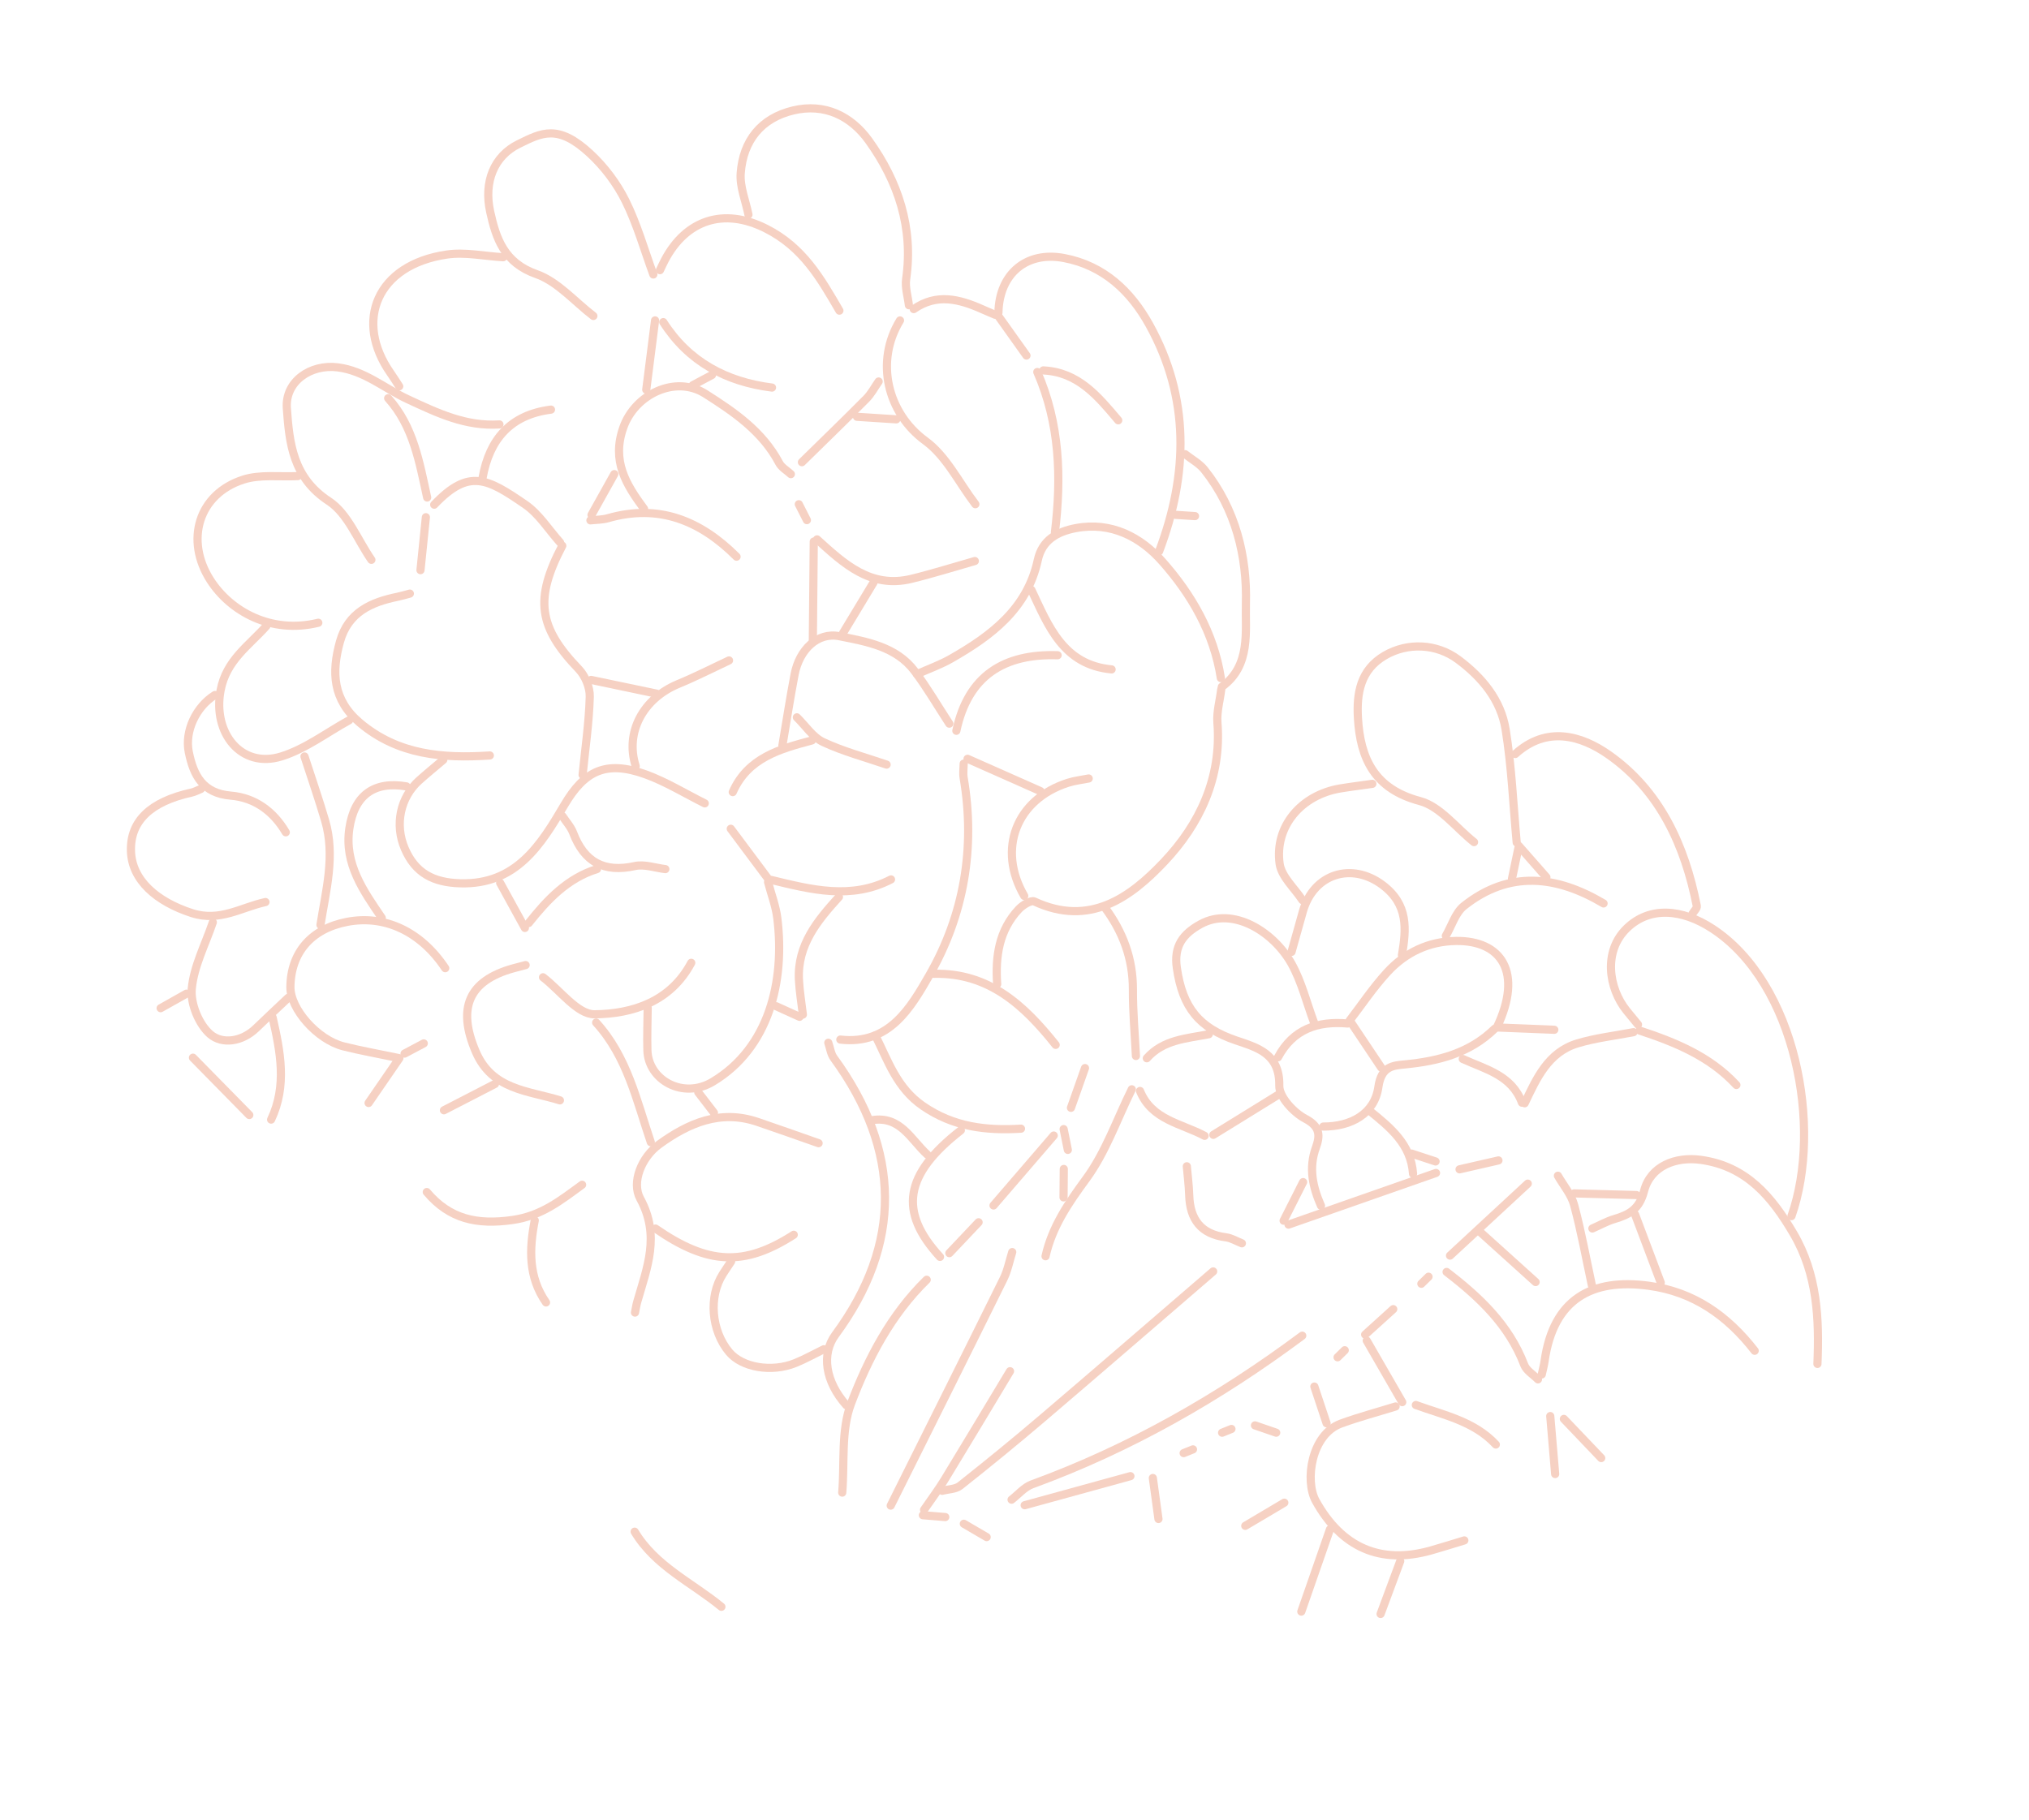 <?xml version="1.0" encoding="UTF-8"?> <svg xmlns="http://www.w3.org/2000/svg" width="497" height="446" viewBox="0 0 497 446" fill="none"><path d="M218.178 368.885C227.41 350.363 236.674 331.847 245.833 313.287C246.83 311.263 247.258 308.947 247.944 306.766" stroke="#F6D1C3" stroke-width="2" stroke-linecap="round" stroke-linejoin="round"></path><path d="M400.135 252.885C395.527 253.774 390.813 254.298 386.348 255.653C379.202 257.832 376.377 264.204 373.472 270.307" stroke="#F6D1C3" stroke-width="2" stroke-linecap="round" stroke-linejoin="round"></path><path d="M85.517 176.472C80.004 179.497 74.787 183.512 68.895 185.336C59.083 188.376 52.069 179.598 54.023 169.184C55.421 161.745 60.935 158.228 65.236 153.391" stroke="#F6D1C3" stroke-width="2" stroke-linecap="round" stroke-linejoin="round"></path><path d="M370.36 215.26L371.9 207.908" stroke="#F6D1C3" stroke-width="2" stroke-linecap="round" stroke-linejoin="round"></path><path d="M371.512 206.43C370.656 197.179 370.282 187.869 368.799 178.715C367.641 171.509 363.022 165.947 357.176 161.595C351.857 157.628 344.773 157.38 339.245 160.586C333.195 164.094 332.277 169.892 332.626 175.933C333.209 185.883 336.683 193.3 347.803 196.261C352.762 197.575 356.673 202.85 361.065 206.325" stroke="#F6D1C3" stroke-width="2" stroke-linecap="round" stroke-linejoin="round"></path><path d="M277.23 266.882C273.59 274.251 270.842 282.277 266.059 288.812C261.682 294.778 257.722 300.557 256.103 307.789" stroke="#F6D1C3" stroke-width="2" stroke-linecap="round" stroke-linejoin="round"></path><path d="M247.404 335.952C242.061 344.832 236.738 353.727 231.344 362.573C229.808 365.091 228.016 367.465 226.349 369.899" stroke="#F6D1C3" stroke-width="2" stroke-linecap="round" stroke-linejoin="round"></path><path d="M198.887 181.404C191.036 183.504 183.2 185.641 179.486 194.072" stroke="#F6D1C3" stroke-width="2" stroke-linecap="round" stroke-linejoin="round"></path><path d="M190.116 246.526C192.03 247.397 193.935 248.255 195.848 249.125" stroke="#F6D1C3" stroke-width="2" stroke-linecap="round" stroke-linejoin="round"></path><path d="M172.63 196.827C167.787 194.415 163.124 191.524 158.066 189.697C148.341 186.204 143.136 188.904 138.229 197.233C132.5 206.971 126.464 216.805 112.732 216.413C106.072 216.219 101.71 213.862 99.153 207.919C96.634 202.065 98.024 195.381 102.653 191.22C104.584 189.494 106.6 187.855 108.579 186.174" stroke="#F6D1C3" stroke-width="2" stroke-linecap="round" stroke-linejoin="round"></path><path d="M109.061 237.211C103.078 228.214 94.225 224.056 84.932 225.876C76.249 227.573 71.216 233.39 71.134 241.815C71.076 247.175 77.706 254.727 84.132 256.36C88.32 257.421 92.585 258.166 97.83 259.265C95.178 263.119 92.735 266.685 90.284 270.237" stroke="#F6D1C3" stroke-width="2" stroke-linecap="round" stroke-linejoin="round"></path><path d="M176.707 393.673C169.466 387.723 160.522 383.729 155.457 375.268" stroke="#F6D1C3" stroke-width="2" stroke-linecap="round" stroke-linejoin="round"></path><path d="M414.597 223.834C414.956 223.211 415.732 222.514 415.627 221.977C412.701 207.138 406.62 193.745 394.04 184.911C387.27 180.159 378.833 177.784 371.169 184.733" stroke="#F6D1C3" stroke-width="2" stroke-linecap="round" stroke-linejoin="round"></path><path d="M205.836 254.701C217.856 256.098 223.129 246.791 227.649 238.942C236.144 224.148 238.95 207.704 236.045 190.578C235.857 189.451 236.038 188.263 236.053 187.098" stroke="#F6D1C3" stroke-width="2" stroke-linecap="round" stroke-linejoin="round"></path><path d="M244.257 241.128C243.787 234.352 244.686 227.931 249.564 222.746C250.506 221.752 252.536 220.482 253.35 220.859C266.906 227.171 276.885 219.893 285.14 211.166C293.85 201.961 299.263 190.565 298.206 177.08C298 174.402 298.806 171.65 299.137 168.925" stroke="#F6D1C3" stroke-width="2" stroke-linecap="round" stroke-linejoin="round"></path><path d="M232.528 177.299C229.709 172.986 227.119 168.514 224.028 164.407C219.504 158.396 212.239 157.206 205.634 155.878C200.193 154.784 195.783 159.266 194.647 165.179C193.531 170.993 192.635 176.853 191.643 182.681" stroke="#F6D1C3" stroke-width="2" stroke-linecap="round" stroke-linejoin="round"></path><path d="M299.286 168.269C306.475 163.098 304.998 154.621 305.181 147.959C305.512 136.322 302.664 124.718 295.033 115.112C293.801 113.56 291.895 112.542 290.304 111.28" stroke="#F6D1C3" stroke-width="2" stroke-linecap="round" stroke-linejoin="round"></path><path d="M374.225 289.995C367.874 295.868 361.533 301.744 355.18 307.628" stroke="#F6D1C3" stroke-width="2" stroke-linecap="round" stroke-linejoin="round"></path><path d="M102.996 139.691C103.434 135.362 103.881 131.045 104.319 126.716" stroke="#F6D1C3" stroke-width="2" stroke-linecap="round" stroke-linejoin="round"></path><path d="M349.915 312.801C349.325 313.376 348.746 313.953 348.156 314.528" stroke="#F6D1C3" stroke-width="2" stroke-linecap="round" stroke-linejoin="round"></path><path d="M160.033 67.252C157.817 61.21 156.063 54.932 153.212 49.191C151.092 44.933 148.03 40.855 144.537 37.626C136.691 30.357 132.729 32.482 127.02 35.294C121.017 38.251 118.463 44.531 120.065 51.865C121.523 58.516 123.522 64.387 131.405 67.162C136.61 68.998 140.738 73.895 145.349 77.415" stroke="#F6D1C3" stroke-width="2" stroke-linecap="round" stroke-linejoin="round"></path><path d="M241.681 376.595L236.089 373.326" stroke="#F6D1C3" stroke-width="2" stroke-linecap="round" stroke-linejoin="round"></path><path d="M106.359 123.65C114.898 114.662 119.394 117.254 128.627 123.587C132.023 125.914 134.369 129.75 137.2 132.909" stroke="#F6D1C3" stroke-width="2" stroke-linecap="round" stroke-linejoin="round"></path><path d="M358.302 259.454C363.896 262.001 370.307 263.436 372.802 270.167" stroke="#F6D1C3" stroke-width="2" stroke-linecap="round" stroke-linejoin="round"></path><path d="M341.273 320.749C338.983 322.823 336.68 324.906 334.389 326.981" stroke="#F6D1C3" stroke-width="2" stroke-linecap="round" stroke-linejoin="round"></path><path d="M367.043 284.309C363.866 285.04 360.689 285.771 357.514 286.492" stroke="#F6D1C3" stroke-width="2" stroke-linecap="round" stroke-linejoin="round"></path><path d="M318.985 327.245C298.598 342.433 276.741 354.906 252.798 363.667C250.914 364.349 249.438 366.147 247.783 367.427" stroke="#F6D1C3" stroke-width="2" stroke-linecap="round" stroke-linejoin="round"></path><path d="M329.394 330.813C328.803 331.388 328.224 331.965 327.634 332.54" stroke="#F6D1C3" stroke-width="2" stroke-linecap="round" stroke-linejoin="round"></path><path d="M351.749 287.38C339.708 291.603 327.658 295.812 315.616 300.035" stroke="#F6D1C3" stroke-width="2" stroke-linecap="round" stroke-linejoin="round"></path><path d="M301.641 350.103C300.877 350.413 300.116 350.711 299.352 351.021" stroke="#F6D1C3" stroke-width="2" stroke-linecap="round" stroke-linejoin="round"></path><path d="M201.8 330.573C199.465 331.71 197.193 332.987 194.79 333.96C188.997 336.297 181.779 335.048 178.626 331.294C174.215 326.051 173.527 317.695 177.063 312.136C177.715 311.104 178.419 310.095 179.092 309.068" stroke="#F6D1C3" stroke-width="2" stroke-linecap="round" stroke-linejoin="round"></path><path d="M297.166 311.504C283.261 323.469 269.405 335.478 255.444 347.384C248.791 353.057 242.019 358.59 235.166 364.015C234.068 364.884 232.263 364.861 230.795 365.252" stroke="#F6D1C3" stroke-width="2" stroke-linecap="round" stroke-linejoin="round"></path><path d="M292.22 355.104C291.456 355.413 290.695 355.712 289.931 356.021" stroke="#F6D1C3" stroke-width="2" stroke-linecap="round" stroke-linejoin="round"></path><path d="M276.894 361.662C268.264 364.034 259.621 366.415 250.992 368.787" stroke="#F6D1C3" stroke-width="2" stroke-linecap="round" stroke-linejoin="round"></path><path d="M231.542 371.685C229.719 371.532 227.882 371.388 226.058 371.235" stroke="#F6D1C3" stroke-width="2" stroke-linecap="round" stroke-linejoin="round"></path><path d="M205.498 219.752C200.24 225.545 195.28 231.504 195.697 240.01C195.84 242.88 196.33 245.732 196.66 248.585" stroke="#F6D1C3" stroke-width="2" stroke-linecap="round" stroke-linejoin="round"></path><path d="M438.818 297.956C446.451 276.293 439.939 240.909 419.448 227.519C411.963 222.629 404.058 222.037 398.496 227.423C392.677 233.053 393.994 242.126 398.45 247.642C399.37 248.774 400.303 249.897 401.225 251.018" stroke="#F6D1C3" stroke-width="2" stroke-linecap="round" stroke-linejoin="round"></path><path d="M169.322 235.891C164.27 245.404 154.955 248.422 145.636 248.508C141.459 248.549 137.221 242.644 133.014 239.437" stroke="#F6D1C3" stroke-width="2" stroke-linecap="round" stroke-linejoin="round"></path><path d="M283.933 135.064C291.056 116.215 291.484 97.508 281.516 79.543C277.002 71.404 270.405 65.062 260.621 63.217C251.455 61.479 244.757 67.04 244.564 76.597" stroke="#F6D1C3" stroke-width="2" stroke-linecap="round" stroke-linejoin="round"></path><path d="M244.423 77.267C246.759 80.551 249.097 83.825 251.432 87.109" stroke="#F6D1C3" stroke-width="2" stroke-linecap="round" stroke-linejoin="round"></path><path d="M129.511 226.149C134.054 220.435 138.968 215.188 146.235 212.92" stroke="#F6D1C3" stroke-width="2" stroke-linecap="round" stroke-linejoin="round"></path><path d="M255.547 90.754C264.112 91.152 268.975 97.131 273.912 102.977" stroke="#F6D1C3" stroke-width="2" stroke-linecap="round" stroke-linejoin="round"></path><path d="M380.727 252.299C376.174 252.112 371.628 251.939 366.655 251.732C373.134 238.143 367.689 230.404 356.688 230.538C349.97 230.619 344.266 233.352 339.815 238.192C336.313 242.005 333.419 246.358 330.602 250.017C333.499 254.336 335.915 257.946 338.32 261.554" stroke="#F6D1C3" stroke-width="2" stroke-linecap="round" stroke-linejoin="round"></path><path d="M445.178 334.166C445.645 323.085 445.148 312.18 439.316 302.241C434.058 293.281 427.844 285.713 416.588 284.167C410.398 283.317 404.273 285.709 402.711 291.796C401.55 296.295 399.069 297.585 395.44 298.668C393.584 299.218 391.842 300.205 390.052 300.986" stroke="#F6D1C3" stroke-width="2" stroke-linecap="round" stroke-linejoin="round"></path><path d="M72.948 116.647C68.481 116.868 63.723 116.18 59.608 117.505C48.619 121.02 45.235 132.361 51.54 142.17C56.378 149.69 66.309 155.425 77.971 152.578" stroke="#F6D1C3" stroke-width="2" stroke-linecap="round" stroke-linejoin="round"></path><path d="M123.247 63.023C118.652 62.759 113.946 61.715 109.481 62.36C92.196 64.877 86.75 78.728 95.669 91.422C96.412 92.471 97.085 93.574 97.788 94.65" stroke="#F6D1C3" stroke-width="2" stroke-linecap="round" stroke-linejoin="round"></path><path d="M158.652 246.907C158.622 250.383 158.476 253.869 158.582 257.35C158.786 264.575 167.257 269.408 174.548 265.061C188.404 256.774 192.301 240.421 190.405 224.985C190.037 221.987 188.907 219.07 188.138 216.125" stroke="#F6D1C3" stroke-width="2" stroke-linecap="round" stroke-linejoin="round"></path><path d="M78.5 226.613C79.829 218.141 82.176 209.676 79.642 201.058C78.09 195.784 76.284 190.572 74.587 185.337" stroke="#F6D1C3" stroke-width="2" stroke-linecap="round" stroke-linejoin="round"></path><path d="M265.767 261.684C264.618 264.925 263.477 268.179 262.328 271.421" stroke="#F6D1C3" stroke-width="2" stroke-linecap="round" stroke-linejoin="round"></path><path d="M222.631 74.783C222.383 72.635 221.667 70.423 221.961 68.366C223.761 55.731 220.01 44.499 212.832 34.484C208.497 28.444 202.027 25.21 194.297 27.06C186.4 28.944 182.031 34.488 181.435 42.416C181.184 45.742 182.647 49.199 183.333 52.595" stroke="#F6D1C3" stroke-width="2" stroke-linecap="round" stroke-linejoin="round"></path><path d="M258.109 278.211C253.189 283.926 248.271 289.63 243.361 295.347" stroke="#F6D1C3" stroke-width="2" stroke-linecap="round" stroke-linejoin="round"></path><path d="M239.705 299.46C237.32 301.985 234.925 304.506 232.54 307.03" stroke="#F6D1C3" stroke-width="2" stroke-linecap="round" stroke-linejoin="round"></path><path d="M226.994 313.542C218.251 322.087 212.646 332.813 208.457 343.893C205.962 350.495 206.907 358.39 206.304 365.697" stroke="#F6D1C3" stroke-width="2" stroke-linecap="round" stroke-linejoin="round"></path><path d="M65.026 221.006C59.097 222.294 53.858 225.927 47.003 223.711C38.368 220.916 32.3 215.658 32.078 208.522C31.851 201.189 36.842 196.394 46.939 194.18C47.732 194.003 48.461 193.583 49.222 193.285" stroke="#F6D1C3" stroke-width="2" stroke-linecap="round" stroke-linejoin="round"></path><path d="M194.427 302.523C182.291 310.311 173.463 309.916 160.566 301.004" stroke="#F6D1C3" stroke-width="2" stroke-linecap="round" stroke-linejoin="round"></path><path d="M258.404 130.411C260.027 116.984 259.61 103.782 254.08 91.145" stroke="#F6D1C3" stroke-width="2" stroke-linecap="round" stroke-linejoin="round"></path><path d="M217.173 187.332C211.97 185.543 206.585 184.128 201.631 181.807C199.096 180.622 197.312 177.82 195.192 175.749" stroke="#F6D1C3" stroke-width="2" stroke-linecap="round" stroke-linejoin="round"></path><path d="M313.229 268.15C307.886 271.451 302.546 274.742 297.204 278.043" stroke="#F6D1C3" stroke-width="2" stroke-linecap="round" stroke-linejoin="round"></path><path d="M207.3 344.28C202.164 338.507 201.127 331.761 204.647 326.989C220.965 304.821 220.804 281.925 204.238 259.21C203.491 258.183 203.327 256.728 202.89 255.48" stroke="#F6D1C3" stroke-width="2" stroke-linecap="round" stroke-linejoin="round"></path><path d="M254.869 193.837C248.917 191.192 242.955 188.545 237.001 185.911" stroke="#F6D1C3" stroke-width="2" stroke-linecap="round" stroke-linejoin="round"></path><path d="M380.936 361.146C380.531 356.41 380.126 351.675 379.733 346.942" stroke="#F6D1C3" stroke-width="2" stroke-linecap="round" stroke-linejoin="round"></path><path d="M213.97 142.723C211.478 146.851 208.986 150.98 206.495 155.108" stroke="#F6D1C3" stroke-width="2" stroke-linecap="round" stroke-linejoin="round"></path><path d="M230.252 307.948C220.029 296.825 221.532 287.69 235.355 276.935" stroke="#F6D1C3" stroke-width="2" stroke-linecap="round" stroke-linejoin="round"></path><path d="M122.335 103.988C114.059 104.51 107.209 101.23 99.779 97.771C94.238 95.19 89.257 90.812 82.703 90C76.04 89.165 69.798 93.48 70.261 100.015C70.878 108.712 71.769 117.031 80.581 122.806C85.192 125.835 87.578 132.268 90.973 137.16" stroke="#F6D1C3" stroke-width="2" stroke-linecap="round" stroke-linejoin="round"></path><path d="M295.069 278.284C289.363 275.232 282.126 274.403 279.241 267.292" stroke="#F6D1C3" stroke-width="2" stroke-linecap="round" stroke-linejoin="round"></path><path d="M324.944 348.711C323.947 345.707 322.948 342.714 321.951 339.71" stroke="#F6D1C3" stroke-width="2" stroke-linecap="round" stroke-linejoin="round"></path><path d="M70.005 203.918C66.964 198.756 62.415 195.431 56.562 194.938C49.65 194.359 47.406 189.983 46.243 184.276C45.197 179.154 48.012 173.158 52.647 170.281" stroke="#F6D1C3" stroke-width="2" stroke-linecap="round" stroke-linejoin="round"></path><path d="M389.929 314.912C388.512 308.338 387.324 301.709 385.579 295.227C384.89 292.666 382.962 290.44 381.606 288.06" stroke="#F6D1C3" stroke-width="2" stroke-linecap="round" stroke-linejoin="round"></path><path d="M178.573 161.809C174.446 163.738 170.39 165.82 166.19 167.552C157.488 171.145 153.08 179.442 155.713 187.703" stroke="#F6D1C3" stroke-width="2" stroke-linecap="round" stroke-linejoin="round"></path><path d="M304.199 304.617C302.906 304.117 301.652 303.328 300.325 303.153C294.198 302.384 291.478 298.801 291.296 292.841C291.221 290.466 290.913 288.111 290.71 285.743" stroke="#F6D1C3" stroke-width="2" stroke-linecap="round" stroke-linejoin="round"></path><path d="M174.876 272.62C173.599 270.955 172.321 269.29 171.042 267.636" stroke="#F6D1C3" stroke-width="2" stroke-linecap="round" stroke-linejoin="round"></path><path d="M351.641 284.563C349.679 283.923 347.73 283.274 345.769 282.634" stroke="#F6D1C3" stroke-width="2" stroke-linecap="round" stroke-linejoin="round"></path><path d="M392.793 221.348C381.269 214.523 369.713 213.154 358.603 221.948C356.501 223.615 355.603 226.805 354.156 229.285" stroke="#F6D1C3" stroke-width="2" stroke-linecap="round" stroke-linejoin="round"></path><path d="M104.631 121.891C102.736 113.281 101.291 104.491 95.08 97.565" stroke="#F6D1C3" stroke-width="2" stroke-linecap="round" stroke-linejoin="round"></path><path d="M376.726 337.951C375.574 336.782 373.899 335.812 373.358 334.404C369.618 324.595 362.383 317.798 354.34 311.634" stroke="#F6D1C3" stroke-width="2" stroke-linecap="round" stroke-linejoin="round"></path><path d="M218.253 215.461C208.502 220.507 198.715 217.963 188.926 215.591" stroke="#F6D1C3" stroke-width="2" stroke-linecap="round" stroke-linejoin="round"></path><path d="M188.257 215.451C185.171 211.322 182.087 207.182 179 203.053" stroke="#F6D1C3" stroke-width="2" stroke-linecap="round" stroke-linejoin="round"></path><path d="M158.298 95.478C159.014 89.821 159.743 84.155 160.459 78.498" stroke="#F6D1C3" stroke-width="2" stroke-linecap="round" stroke-linejoin="round"></path><path d="M205.609 76.106C200.997 68.164 196.672 60.545 187.583 55.983C177.2 50.76 168.047 53.938 162.88 63.668C162.444 64.493 162.058 65.351 161.652 66.194" stroke="#F6D1C3" stroke-width="2" stroke-linecap="round" stroke-linejoin="round"></path><path d="M174.4 91.877C172.83 92.705 171.256 93.543 169.696 94.373" stroke="#F6D1C3" stroke-width="2" stroke-linecap="round" stroke-linejoin="round"></path><path d="M162.467 78.919C168.697 88.654 177.868 93.532 189.103 94.959" stroke="#F6D1C3" stroke-width="2" stroke-linecap="round" stroke-linejoin="round"></path><path d="M250.885 219.506C244.225 208.053 248.913 195.852 261.586 191.785C263.231 191.259 264.976 191.075 266.675 190.732" stroke="#F6D1C3" stroke-width="2" stroke-linecap="round" stroke-linejoin="round"></path><path d="M45.671 243.454C43.567 244.639 41.452 245.822 39.348 247.008" stroke="#F6D1C3" stroke-width="2" stroke-linecap="round" stroke-linejoin="round"></path><path d="M103.801 255.638C102.23 256.466 100.657 257.304 99.097 258.134" stroke="#F6D1C3" stroke-width="2" stroke-linecap="round" stroke-linejoin="round"></path><path d="M258.585 255.998C250.884 246.343 242.269 238.261 228.753 238.589" stroke="#F6D1C3" stroke-width="2" stroke-linecap="round" stroke-linejoin="round"></path><path d="M61.065 273.185C56.469 268.499 51.873 263.813 47.264 259.136" stroke="#F6D1C3" stroke-width="2" stroke-linecap="round" stroke-linejoin="round"></path><path d="M366.134 252.035C360.01 258.025 352.372 259.986 344.106 260.785C341.173 261.064 338.35 261.251 337.633 266.312C336.722 272.845 331.005 276.022 324.134 276.014" stroke="#F6D1C3" stroke-width="2" stroke-linecap="round" stroke-linejoin="round"></path><path d="M93.513 224.881C89.003 218.254 84.291 211.665 85.571 202.988C86.783 194.8 91.626 191.314 99.566 192.669" stroke="#F6D1C3" stroke-width="2" stroke-linecap="round" stroke-linejoin="round"></path><path d="M162.978 212.935C160.485 212.642 157.836 211.674 155.518 212.185C147.926 213.869 143.105 211.187 140.387 204.042C139.825 202.573 138.675 201.335 137.791 199.982" stroke="#F6D1C3" stroke-width="2" stroke-linecap="round" stroke-linejoin="round"></path><path d="M312.606 351.015C310.874 350.423 309.134 349.818 307.403 349.226" stroke="#F6D1C3" stroke-width="2" stroke-linecap="round" stroke-linejoin="round"></path><path d="M292.715 126.447C291.111 126.34 289.504 126.243 287.9 126.136" stroke="#F6D1C3" stroke-width="2" stroke-linecap="round" stroke-linejoin="round"></path><path d="M376.146 314.107C371.456 309.871 366.766 305.635 362.064 301.397" stroke="#F6D1C3" stroke-width="2" stroke-linecap="round" stroke-linejoin="round"></path><path d="M134.962 100.357C125.065 101.616 119.885 107.586 118.206 117.073" stroke="#F6D1C3" stroke-width="2" stroke-linecap="round" stroke-linejoin="round"></path><path d="M66.408 274.305C70.345 266.013 68.674 257.645 66.775 249.274" stroke="#F6D1C3" stroke-width="2" stroke-linecap="round" stroke-linejoin="round"></path><path d="M260.512 293.364C260.529 291.043 260.557 288.723 260.574 286.402" stroke="#F6D1C3" stroke-width="2" stroke-linecap="round" stroke-linejoin="round"></path><path d="M199.102 157.04C199.177 148.924 199.254 140.796 199.329 132.679" stroke="#F6D1C3" stroke-width="2" stroke-linecap="round" stroke-linejoin="round"></path><path d="M261.564 281.729C261.222 280.031 260.879 278.333 260.536 276.634" stroke="#F6D1C3" stroke-width="2" stroke-linecap="round" stroke-linejoin="round"></path><path d="M325.774 374.692C323.439 381.407 321.104 388.122 318.755 394.846" stroke="#F6D1C3" stroke-width="2" stroke-linecap="round" stroke-linejoin="round"></path><path d="M180.419 136.39C171.6 127.588 161.444 123.364 148.903 126.966C147.538 127.356 146.054 127.331 144.624 127.489" stroke="#F6D1C3" stroke-width="2" stroke-linecap="round" stroke-linejoin="round"></path><path d="M238.784 137.455C233.597 138.922 228.444 140.556 223.206 141.83C213.215 144.248 206.696 138.083 200.139 132.15" stroke="#F6D1C3" stroke-width="2" stroke-linecap="round" stroke-linejoin="round"></path><path d="M197.645 127.435C196.988 126.14 196.334 124.835 195.667 123.538" stroke="#F6D1C3" stroke-width="2" stroke-linecap="round" stroke-linejoin="round"></path><path d="M196.428 113.24C201.693 108.067 207.006 102.938 212.206 97.694C213.411 96.48 214.226 94.887 215.222 93.469" stroke="#F6D1C3" stroke-width="2" stroke-linecap="round" stroke-linejoin="round"></path><path d="M119.985 185.094C108.512 185.839 97.542 185.006 88.147 177.092C81.508 171.497 81.172 164.738 83.282 157.185C85.29 150.012 90.908 147.524 97.44 146.201C98.433 145.997 99.414 145.687 100.395 145.435" stroke="#F6D1C3" stroke-width="2" stroke-linecap="round" stroke-linejoin="round"></path><path d="M406.8 314.256C404.712 308.699 402.622 303.152 400.523 297.592" stroke="#F6D1C3" stroke-width="2" stroke-linecap="round" stroke-linejoin="round"></path><path d="M400.842 292.791C395.751 292.652 390.671 292.515 385.578 292.387" stroke="#F6D1C3" stroke-width="2" stroke-linecap="round" stroke-linejoin="round"></path><path d="M133.749 319.105C129.398 312.867 129.622 306.007 130.988 298.997" stroke="#F6D1C3" stroke-width="2" stroke-linecap="round" stroke-linejoin="round"></path><path d="M70.574 244.481C67.959 246.957 65.327 249.406 62.74 251.911C59.304 255.245 54.436 255.955 51.461 253.372C48.71 250.975 46.642 245.925 46.97 242.283C47.467 236.74 50.294 231.399 52.131 225.966" stroke="#F6D1C3" stroke-width="2" stroke-linecap="round" stroke-linejoin="round"></path><path d="M346.125 287.599C345.625 280.313 340.503 276.227 335.422 272.104" stroke="#F6D1C3" stroke-width="2" stroke-linecap="round" stroke-linejoin="round"></path><path d="M366.403 353.919C361.096 348.202 353.693 346.742 346.808 344.234" stroke="#F6D1C3" stroke-width="2" stroke-linecap="round" stroke-linejoin="round"></path><path d="M341.854 344.592C337.383 345.98 332.836 347.181 328.443 348.791C321.172 351.459 319.564 362.794 322.295 367.742C328.604 379.121 338.102 383.368 350.495 379.872C353.235 379.095 355.959 378.234 358.686 377.408" stroke="#F6D1C3" stroke-width="2" stroke-linecap="round" stroke-linejoin="round"></path><path d="M227.145 282.877C223.131 279.241 220.554 273.283 213.563 274.452" stroke="#F6D1C3" stroke-width="2" stroke-linecap="round" stroke-linejoin="round"></path><path d="M121.248 265.571C117.075 267.72 112.902 269.87 108.74 272.021" stroke="#F6D1C3" stroke-width="2" stroke-linecap="round" stroke-linejoin="round"></path><path d="M296.094 253.391C290.673 254.442 284.95 254.697 280.908 259.279" stroke="#F6D1C3" stroke-width="2" stroke-linecap="round" stroke-linejoin="round"></path><path d="M128.573 227.35C126.549 223.673 124.536 219.998 122.512 216.321" stroke="#F6D1C3" stroke-width="2" stroke-linecap="round" stroke-linejoin="round"></path><path d="M157.758 124.664C153.367 118.727 149.777 112.958 152.678 104.746C155.559 96.576 165.45 91.846 172.731 96.453C179.818 100.951 186.755 105.669 190.854 113.435C191.436 114.542 192.75 115.265 193.718 116.166" stroke="#F6D1C3" stroke-width="2" stroke-linecap="round" stroke-linejoin="round"></path><path d="M342.982 382.49C341.379 386.804 339.776 391.118 338.173 395.433" stroke="#F6D1C3" stroke-width="2" stroke-linecap="round" stroke-linejoin="round"></path><path d="M336.155 192.044C333.522 192.42 330.876 192.747 328.243 193.18C318.754 194.788 312.171 202.423 313.441 211.611C313.887 214.786 317.071 217.573 319.016 220.534" stroke="#F6D1C3" stroke-width="2" stroke-linecap="round" stroke-linejoin="round"></path><path d="M343.473 343.534C340.575 338.506 337.675 333.488 334.778 328.459" stroke="#F6D1C3" stroke-width="2" stroke-linecap="round" stroke-linejoin="round"></path><path d="M314.589 368.166C311.399 370.052 308.217 371.951 305.027 373.836" stroke="#F6D1C3" stroke-width="2" stroke-linecap="round" stroke-linejoin="round"></path><path d="M272.288 164.007C260.428 162.884 256.835 153.414 252.647 144.542" stroke="#F6D1C3" stroke-width="2" stroke-linecap="round" stroke-linejoin="round"></path><path d="M299.046 166.134C297.337 155.054 291.837 145.609 284.656 137.518C279.403 131.594 272.203 127.749 263.496 129.394C258.964 130.254 255.269 132.309 254.208 137.206C251.615 149.194 242.824 155.724 233.048 161.326C230.377 162.863 227.422 163.904 224.602 165.169" stroke="#F6D1C3" stroke-width="2" stroke-linecap="round" stroke-linejoin="round"></path><path d="M319.197 289.618C317.609 292.767 316.019 295.927 314.42 299.074" stroke="#F6D1C3" stroke-width="2" stroke-linecap="round" stroke-linejoin="round"></path><path d="M283.764 372.162C283.298 368.812 282.843 365.463 282.388 362.115" stroke="#F6D1C3" stroke-width="2" stroke-linecap="round" stroke-linejoin="round"></path><path d="M238.919 123.533C234.902 118.27 231.809 111.768 226.683 108.025C217.353 101.224 214.302 88.569 220.454 78.508" stroke="#F6D1C3" stroke-width="2" stroke-linecap="round" stroke-linejoin="round"></path><path d="M142.587 290.272C137.385 294.05 132.687 297.887 125.556 298.901C116.842 300.144 110.147 298.695 104.54 292.056" stroke="#F6D1C3" stroke-width="2" stroke-linecap="round" stroke-linejoin="round"></path><path d="M330.125 250.765C322.772 250.106 316.723 252.137 313.042 259.04" stroke="#F6D1C3" stroke-width="2" stroke-linecap="round" stroke-linejoin="round"></path><path d="M223.819 75.731C229.402 71.827 234.978 73.259 240.562 75.747C241.619 76.221 242.695 76.664 243.757 77.115" stroke="#F6D1C3" stroke-width="2" stroke-linecap="round" stroke-linejoin="round"></path><path d="M250.089 276.53C241.541 277.041 233.552 276.134 226.067 270.968C219.681 266.572 217.555 259.941 214.418 253.705" stroke="#F6D1C3" stroke-width="2" stroke-linecap="round" stroke-linejoin="round"></path><path d="M159.411 279.848C155.941 269.625 153.626 258.866 146.025 250.537" stroke="#F6D1C3" stroke-width="2" stroke-linecap="round" stroke-linejoin="round"></path><path d="M429.807 330.944C423.149 322.378 414.897 316.502 403.847 315.011C389.921 313.146 380.527 318.233 378.354 333.412C378.198 334.536 377.887 335.639 377.654 336.747" stroke="#F6D1C3" stroke-width="2" stroke-linecap="round" stroke-linejoin="round"></path><path d="M219.556 102.74C216.345 102.537 213.137 102.322 209.916 102.117" stroke="#F6D1C3" stroke-width="2" stroke-linecap="round" stroke-linejoin="round"></path><path d="M383.068 347.641C386.121 350.836 389.172 354.041 392.214 357.233" stroke="#F6D1C3" stroke-width="2" stroke-linecap="round" stroke-linejoin="round"></path><path d="M425.324 265.828C418.854 258.825 410.39 255.379 401.616 252.486" stroke="#F6D1C3" stroke-width="2" stroke-linecap="round" stroke-linejoin="round"></path><path d="M378.79 214.931L372.029 207.238" stroke="#F6D1C3" stroke-width="2" stroke-linecap="round" stroke-linejoin="round"></path><path d="M160.832 169.946L144.791 166.584" stroke="#F6D1C3" stroke-width="2" stroke-linecap="round" stroke-linejoin="round"></path><path d="M343.405 234.018C344.491 227.58 345.003 221.639 338.686 216.856C331.162 211.167 321.763 213.985 319.127 223.34C318.208 226.63 317.276 229.928 316.358 233.217" stroke="#F6D1C3" stroke-width="2" stroke-linecap="round" stroke-linejoin="round"></path><path d="M321.835 250.425C320.045 245.628 318.824 240.527 316.358 236.116C312.078 228.449 302.164 221.973 294.058 226.436C289.747 228.809 287.492 231.807 288.265 237.134C289.67 246.936 293.763 251.837 302.753 254.901C307.873 256.65 313.519 258.074 313.358 266.001C313.3 268.738 316.868 272.59 319.748 274.098C323.494 276.063 323.337 278.344 322.317 281.188C320.511 286.193 321.559 290.811 323.573 295.414" stroke="#F6D1C3" stroke-width="2" stroke-linecap="round" stroke-linejoin="round"></path><path d="M259.064 160.537C245.868 160.107 237.108 165.613 234.258 179.047" stroke="#F6D1C3" stroke-width="2" stroke-linecap="round" stroke-linejoin="round"></path><path d="M200.514 280.09C195.531 278.346 190.565 276.573 185.561 274.871C176.43 271.766 168.609 275.201 161.479 280.361C157.103 283.533 154.643 289.695 156.821 293.679C161.772 302.735 158.487 310.591 156.102 318.911C155.85 319.786 155.73 320.688 155.541 321.588" stroke="#F6D1C3" stroke-width="2" stroke-linecap="round" stroke-linejoin="round"></path><path d="M278.242 258.721C277.978 253.317 277.484 247.91 277.506 242.508C277.536 234.875 275.045 228.236 270.543 222.23" stroke="#F6D1C3" stroke-width="2" stroke-linecap="round" stroke-linejoin="round"></path><path d="M142.708 189.857C143.345 183.484 144.279 177.117 144.463 170.718C144.535 168.465 143.358 165.607 141.779 163.959C131.916 153.691 130.865 146.792 137.731 133.708" stroke="#F6D1C3" stroke-width="2" stroke-linecap="round" stroke-linejoin="round"></path><path d="M144.893 126.149C146.749 122.815 148.615 119.484 150.469 116.161" stroke="#F6D1C3" stroke-width="2" stroke-linecap="round" stroke-linejoin="round"></path><path d="M128.751 236.447C127.768 236.71 126.778 236.95 125.793 237.224C114.719 240.275 111.968 247.006 116.537 257.666C120.566 267.078 129.389 267.175 137.152 269.592" stroke="#F6D1C3" stroke-width="2" stroke-linecap="round" stroke-linejoin="round"></path></svg> 